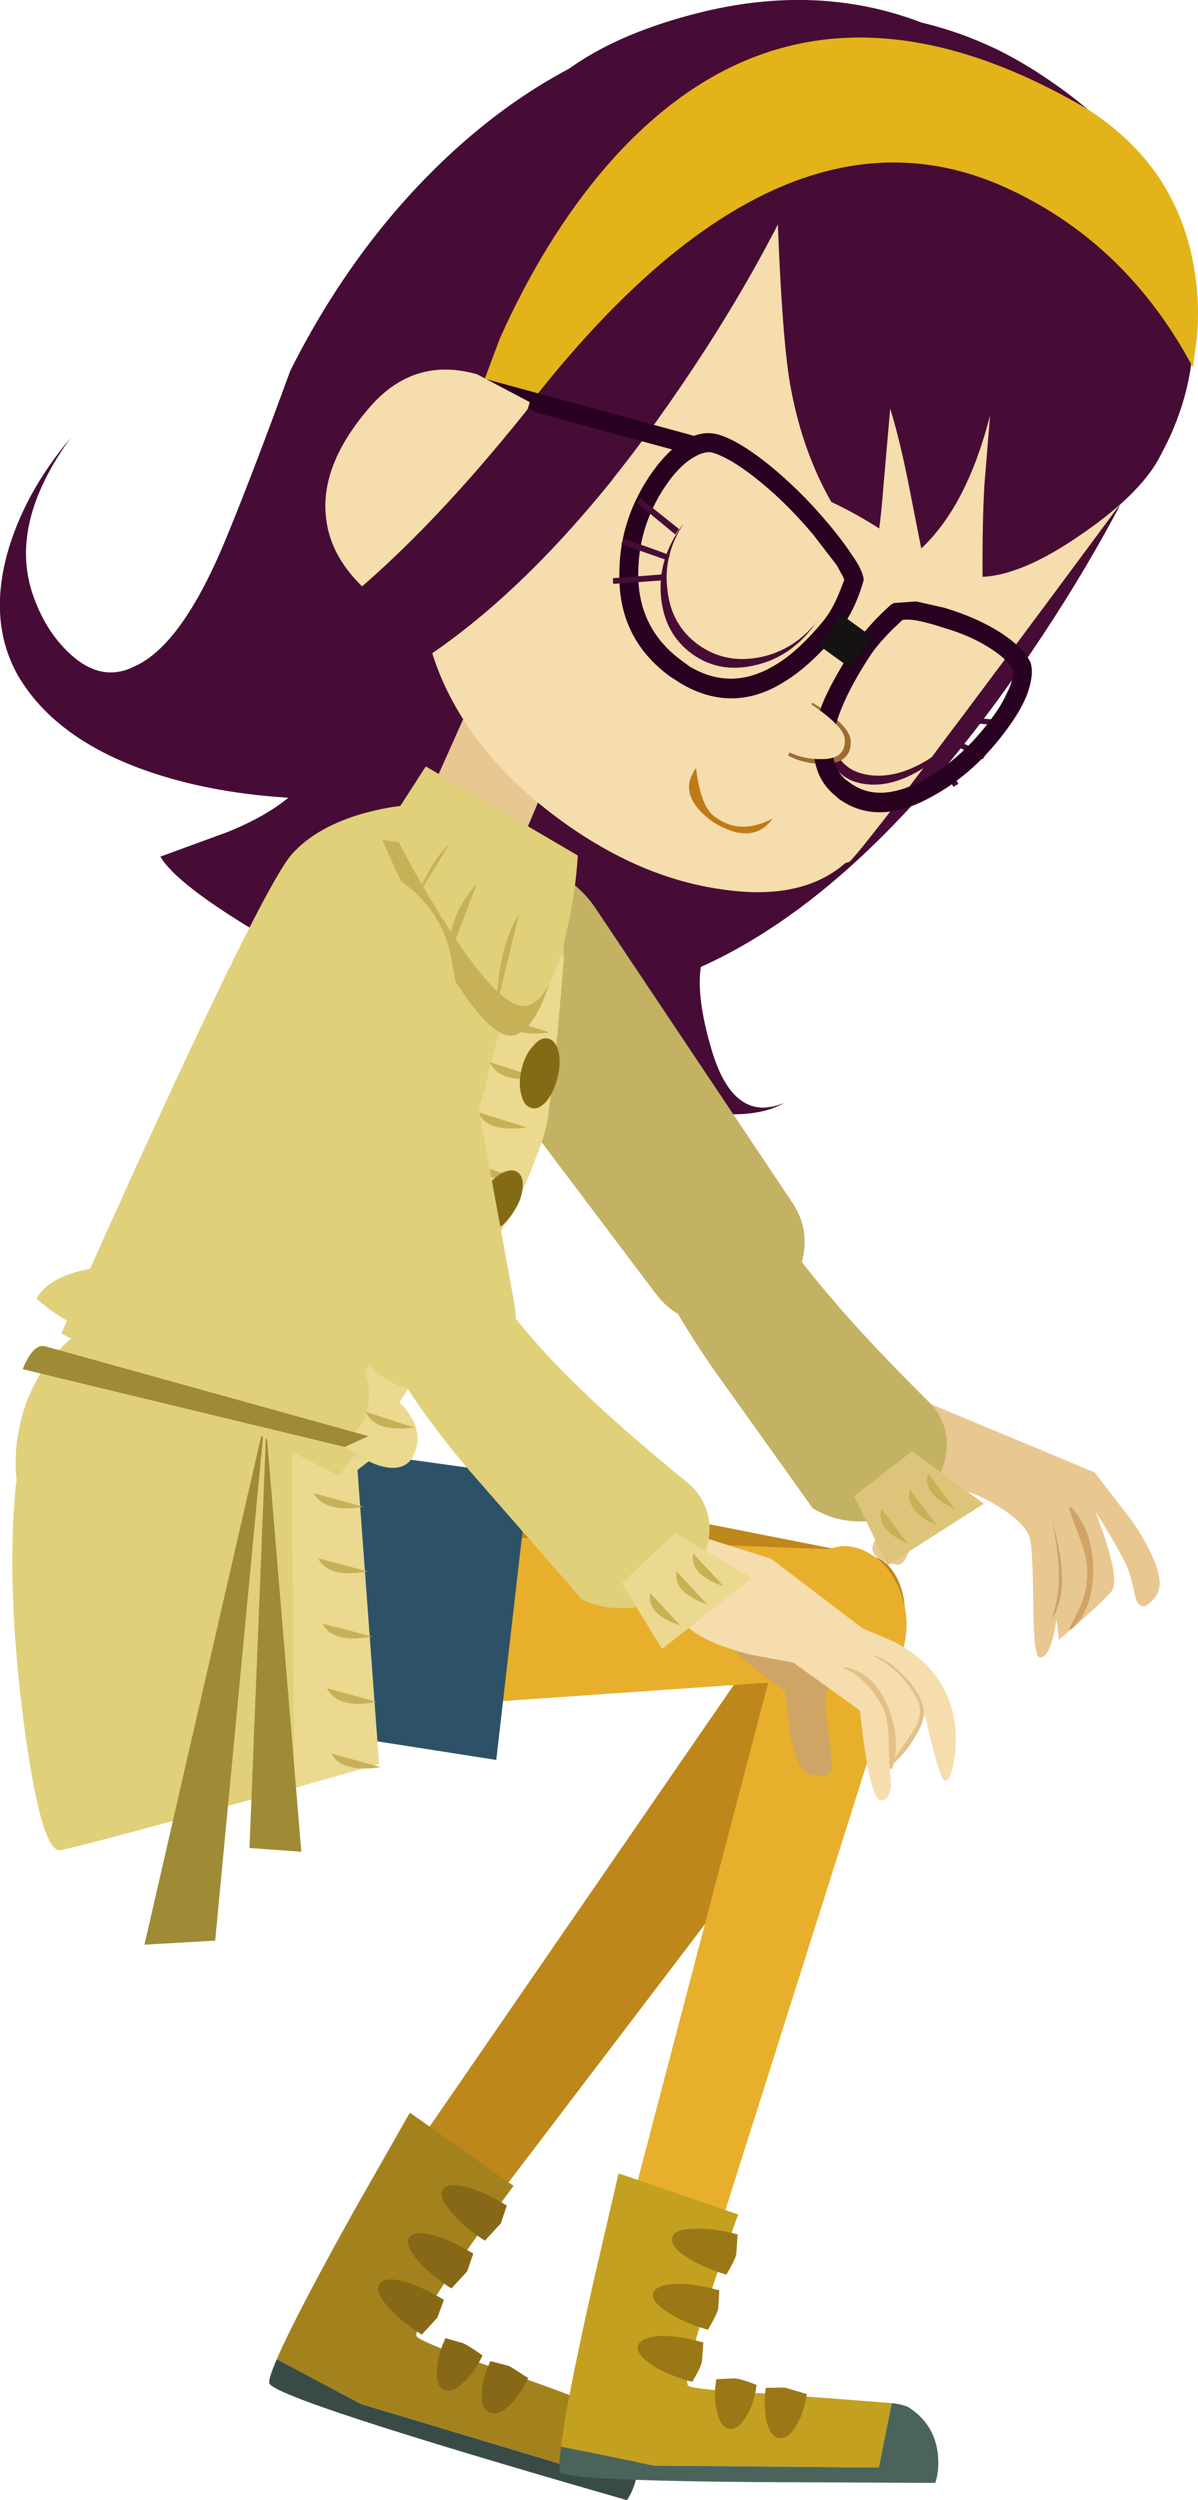 <?xml version="1.0" encoding="UTF-8" standalone="no"?>
<svg xmlns:xlink="http://www.w3.org/1999/xlink" height="462.9px" width="221.85px" xmlns="http://www.w3.org/2000/svg">
  <g transform="matrix(1.0, 0.0, 0.0, 1.0, 15.15, -223.7)">
    <path d="M134.7 521.6 Q139.7 520.6 142.8 524.7 145.85 528.65 145.4 535.0 144.9 541.25 141.15 546.1 L64.7 646.6 Q61.85 650.2 57.35 649.3 55.5 649.05 53.65 647.65 51.0 645.6 50.4 642.05 49.85 638.65 51.65 635.95 L126.15 527.8 Q129.85 522.65 134.7 521.6" fill="#bd871b" fill-rule="evenodd" stroke="none"/>
    <path d="M97.6 670.15 L97.25 670.3 91.6 680.8 51.7 668.8 36.1 660.5 Q39.45 652.7 50.45 632.95 L60.75 614.85 79.95 628.4 Q61.0 654.1 62.0 656.25 62.5 657.25 76.85 662.3 93.3 668.0 97.6 670.15" fill="#a3821e" fill-rule="evenodd" stroke="none"/>
    <path d="M91.6 680.8 L97.25 670.3 97.6 670.15 Q99.5 671.15 100.2 672.0 103.9 676.35 102.8 681.95 102.25 684.7 100.95 686.6 36.05 667.95 34.75 665.0 34.45 664.35 36.1 660.5 L51.7 668.8 91.6 680.8" fill="#394b46" fill-rule="evenodd" stroke="none"/>
    <path d="M66.8 629.1 Q67.7 627.8 71.2 628.6 74.6 629.55 78.7 632.05 L77.6 635.35 74.65 638.55 Q70.65 636.05 68.3 633.15 66.0 630.45 66.8 629.1" fill="#876816" fill-rule="evenodd" stroke="none"/>
    <path d="M60.6 638.0 Q61.5 636.65 64.95 637.5 68.35 638.45 72.5 640.95 L71.35 644.25 68.45 647.4 Q64.45 644.9 62.1 642.1 59.8 639.35 60.6 638.0" fill="#876816" fill-rule="evenodd" stroke="none"/>
    <path d="M55.15 646.55 Q56.05 645.2 59.45 646.05 62.9 647.0 67.05 649.5 L65.85 652.8 62.95 655.95 Q58.85 653.35 56.55 650.65 54.2 647.9 55.15 646.55" fill="#876816" fill-rule="evenodd" stroke="none"/>
    <path d="M67.1 666.15 Q65.65 665.6 65.75 662.7 65.8 659.9 67.35 656.6 L70.65 657.55 Q71.65 658.0 74.2 659.8 72.7 663.1 70.55 664.9 68.6 666.85 67.1 666.15" fill="#876816" fill-rule="evenodd" stroke="none"/>
    <path d="M79.1 661.75 Q79.95 662.2 82.65 664.0 81.15 667.3 79.0 669.2 76.9 671.05 75.45 670.35 73.95 669.8 74.05 666.9 74.15 664.25 75.65 660.85 L79.1 661.75" fill="#876816" fill-rule="evenodd" stroke="none"/>
    <path d="M187.95 295.4 Q190.15 295.0 186.05 310.0 182.65 323.35 180.3 328.8 175.75 339.8 166.35 349.85 160.85 355.65 147.9 366.55 136.25 376.5 130.6 381.65 120.6 390.7 116.1 398.4 112.6 404.15 116.45 417.45 120.5 431.9 130.05 427.9 116.95 435.75 68.1 414.5 48.8 406.1 33.3 396.8 17.5 387.4 14.55 382.3 L26.85 377.8 Q33.85 375.0 38.25 371.4 22.85 370.45 10.7 365.95 -5.15 360.05 -11.75 348.9 -17.3 339.2 -13.85 326.35 -10.75 315.1 -2.05 304.75 -13.4 320.35 -9.2 333.4 -6.9 340.4 -2.2 344.75 3.65 350.15 9.7 347.1 18.75 343.15 27.1 322.45 31.7 311.25 38.6 292.35 50.7 268.25 68.85 251.65 89.35 232.95 113.25 228.2 127.95 225.5 145.55 227.35 167.3 229.6 174.25 238.55 L187.95 295.4" fill="#460c35" fill-rule="evenodd" stroke="none"/>
    <path d="M144.0 535.2 L34.2 525.5 Q27.15 524.85 22.7 518.95 18.1 513.15 18.95 505.5 19.95 497.9 25.75 493.55 31.55 489.15 38.55 490.6 L146.35 511.85 Q149.35 512.5 151.1 516.15 152.8 519.75 152.35 524.5 151.95 529.0 149.6 532.1 147.25 535.15 144.35 535.1 L144.0 535.2" fill="#bd871b" fill-rule="evenodd" stroke="none"/>
    <path d="M151.85 529.8 L116.9 640.1 Q115.5 644.05 111.1 644.8 L107.05 644.55 Q103.7 643.65 101.95 640.85 100.1 638.15 100.9 635.2 L131.3 519.25 Q132.75 513.6 137.1 511.15 141.3 508.75 145.65 511.2 149.9 513.5 151.8 519.05 153.65 524.45 151.85 529.8" fill="#e8af2d" fill-rule="evenodd" stroke="none"/>
    <path d="M144.9 534.0 L34.75 541.65 Q27.6 542.15 22.25 537.1 16.75 532.0 16.6 524.35 16.3 516.75 21.3 511.6 26.3 506.35 33.45 506.65 L143.35 510.7 Q146.35 510.8 148.7 514.25 150.95 517.6 151.1 522.3 151.4 526.8 149.55 530.25 147.8 533.65 144.9 534.0" fill="#e8af2d" fill-rule="evenodd" stroke="none"/>
    <path d="M76.75 549.55 L23.7 541.25 28.05 489.4 82.8 497.0 76.75 549.55" fill="#2d5268" fill-rule="evenodd" stroke="none"/>
    <path d="M48.1 499.8 Q45.8 512.0 35.35 519.15 24.95 526.15 12.65 523.85 0.2 521.55 -6.85 511.25 -14.0 500.85 -11.7 488.65 -9.4 476.3 1.0 469.25 11.25 462.2 23.7 464.5 36.0 466.8 43.2 477.15 50.4 487.45 48.1 499.8" fill="#e0d07a" fill-rule="evenodd" stroke="none"/>
    <path d="M44.8 494.7 L55.05 550.3 Q0.85 565.4 -3.95 566.25 -7.55 566.85 -10.8 542.3 -14.0 517.25 -12.25 499.05 -10.75 483.5 17.2 487.5 31.1 489.55 44.8 494.7" fill="#e0d07a" fill-rule="evenodd" stroke="none"/>
    <path d="M47.95 489.6 L54.65 493.1 51.05 495.85 55.05 550.3 39.35 554.75 38.85 493.55 Q39.75 492.55 41.35 491.45 44.45 489.4 47.95 489.6" fill="#ecd990" fill-rule="evenodd" stroke="none"/>
    <path d="M42.95 500.15 L52.15 502.7 Q44.85 503.8 42.95 500.15" fill="#c7b157" fill-rule="evenodd" stroke="none"/>
    <path d="M43.75 512.2 L52.95 514.65 Q45.6 515.95 43.75 512.2" fill="#c7b157" fill-rule="evenodd" stroke="none"/>
    <path d="M44.55 524.3 L53.8 526.7 Q46.45 528.05 44.55 524.3" fill="#c7b157" fill-rule="evenodd" stroke="none"/>
    <path d="M45.4 536.25 L54.6 538.8 Q47.35 540.2 45.4 536.25" fill="#c7b157" fill-rule="evenodd" stroke="none"/>
    <path d="M46.2 548.35 L55.4 550.9 Q48.1 551.95 46.2 548.35" fill="#c7b157" fill-rule="evenodd" stroke="none"/>
    <path d="M24.7 583.0 L11.6 583.75 33.8 487.1 24.7 583.0" fill="#9f8a35" fill-rule="evenodd" stroke="none"/>
    <path d="M34.15 488.3 L40.65 566.55 31.05 565.85 34.15 488.3" fill="#9f8a35" fill-rule="evenodd" stroke="none"/>
    <path d="M200.2 300.7 Q189.6 325.3 171.25 351.05 134.35 402.55 95.4 408.5 L108.75 398.1 Q104.85 399.55 99.85 400.8 90.0 403.15 85.15 401.85 L84.0 401.45 Q84.2 401.3 86.3 400.9 92.9 399.2 100.9 394.2 130.9 375.65 166.8 321.95 186.1 294.9 195.1 295.1 199.6 295.25 200.2 300.7" fill="#460c35" fill-rule="evenodd" stroke="none"/>
    <path d="M106.3 463.25 L63.95 407.05 Q59.2 400.75 60.85 393.9 62.45 387.1 69.5 384.2 76.15 381.3 83.8 383.55 91.25 385.95 95.3 392.1 L131.6 446.4 Q134.75 451.1 133.5 456.7 132.25 462.4 127.25 465.75 123.2 468.9 117.65 468.85 110.5 468.8 106.3 463.25" fill="#c3b263" fill-rule="evenodd" stroke="none"/>
    <path d="M84.55 436.5 Q81.65 447.0 64.35 473.05 55.7 486.1 47.6 496.95 L-3.8 470.6 Q5.1 450.45 14.85 429.25 34.4 386.95 38.9 381.85 43.45 376.75 52.3 374.25 56.8 373.05 60.3 372.8 L89.6 388.0 Q89.5 395.85 88.85 405.85 87.45 425.95 84.55 436.5" fill="#e0d07a" fill-rule="evenodd" stroke="none"/>
    <path d="M10.95 458.9 L47.65 475.95 Q53.3 477.9 58.55 484.75 64.35 492.35 58.7 494.8 54.85 496.05 43.1 489.4 L27.95 480.5 Q22.1 477.85 9.05 473.65 -2.55 469.4 -8.4 464.15 -6.2 460.15 1.1 458.7 7.9 457.2 10.95 458.9" fill="#e0d07a" fill-rule="evenodd" stroke="none"/>
    <path d="M72.3 433.35 Q77.05 417.1 79.7 403.2 L89.3 400.5 Q88.05 417.1 86.35 430.35 85.35 438.6 72.0 461.85 65.2 473.45 58.8 483.4 59.95 484.35 61.0 486.05 62.95 489.25 61.65 492.65 60.35 496.05 56.35 495.35 54.4 495.0 52.7 494.0 L46.25 490.15 Q50.45 490.6 52.3 486.35 54.05 482.25 52.4 477.65 62.75 465.85 72.3 433.35" fill="#ecd990" fill-rule="evenodd" stroke="none"/>
    <path d="M77.6 412.0 L86.65 414.85 Q79.3 415.85 77.6 412.0" fill="#c7b157" fill-rule="evenodd" stroke="none"/>
    <path d="M75.55 420.35 L84.65 423.3 Q77.35 424.3 75.55 420.35" fill="#c7b157" fill-rule="evenodd" stroke="none"/>
    <path d="M73.35 429.6 L82.4 432.45 Q75.05 433.45 73.35 429.6" fill="#c7b157" fill-rule="evenodd" stroke="none"/>
    <path d="M71.1 438.75 L80.2 441.6 Q72.85 442.6 71.1 438.75" fill="#c7b157" fill-rule="evenodd" stroke="none"/>
    <path d="M66.75 447.3 L75.7 450.35 Q68.25 451.0 66.75 447.3" fill="#c7b157" fill-rule="evenodd" stroke="none"/>
    <path d="M64.1 456.85 L73.05 459.75 Q65.7 460.7 64.1 456.85" fill="#c7b157" fill-rule="evenodd" stroke="none"/>
    <path d="M59.7 466.75 L68.75 469.75 Q61.4 470.5 59.7 466.75" fill="#c7b157" fill-rule="evenodd" stroke="none"/>
    <path d="M54.6 474.7 L63.7 477.65 Q56.35 478.6 54.6 474.7" fill="#c7b157" fill-rule="evenodd" stroke="none"/>
    <path d="M52.6 485.1 L61.6 488.0 Q54.2 488.95 52.6 485.1" fill="#c7b157" fill-rule="evenodd" stroke="none"/>
    <path d="M88.1 423.2 Q87.45 425.8 86.1 427.55 84.65 429.2 83.3 428.85 81.85 428.5 81.4 426.4 80.8 424.35 81.45 421.6 82.1 418.9 83.6 417.35 84.95 415.65 86.4 416.0 87.75 416.35 88.3 418.5 88.75 420.5 88.1 423.2" fill="#836b16" fill-rule="evenodd" stroke="none"/>
    <path d="M80.0 448.0 Q78.6 450.35 76.6 451.4 74.7 452.45 73.6 451.7 72.45 450.95 72.6 448.9 72.8 446.65 74.3 444.35 75.8 442.1 77.6 441.0 79.55 439.95 80.65 440.7 81.8 441.45 81.65 443.5 81.5 445.75 80.0 448.0" fill="#836b16" fill-rule="evenodd" stroke="none"/>
    <path d="M68.15 471.1 Q66.8 473.35 64.8 474.6 62.85 475.65 61.8 474.9 60.65 474.05 60.8 471.9 61.0 469.7 62.5 467.45 64.0 465.15 65.85 464.1 67.75 462.95 68.9 463.7 70.0 464.45 69.85 466.7 69.65 468.8 68.15 471.1" fill="#836b16" fill-rule="evenodd" stroke="none"/>
    <path d="M79.95 383.0 L62.85 374.25 70.6 356.9 88.0 363.95 79.95 383.0" fill="#e9c790" fill-rule="evenodd" stroke="none"/>
    <path d="M55.65 379.2 L91.0 384.15 Q90.3 391.6 88.45 399.2 84.85 414.45 79.9 415.4 74.85 416.3 64.75 397.85 59.7 388.65 55.65 379.2" fill="#c7b157" fill-rule="evenodd" stroke="none"/>
    <path d="M63.7 365.6 L91.85 382.1 Q91.45 388.8 89.9 395.6 87.0 409.25 82.15 409.95 77.35 410.6 66.55 393.45 61.25 384.85 56.9 376.15 L63.7 365.6" fill="#e0d07a" fill-rule="evenodd" stroke="none"/>
    <path d="M81.0 392.75 L76.9 409.75 Q76.95 399.75 81.0 392.75" fill="#c7b157" fill-rule="evenodd" stroke="none"/>
    <path d="M73.15 387.35 L68.3 400.05 Q67.75 396.95 69.35 393.15 70.8 389.8 73.15 387.35" fill="#c7b157" fill-rule="evenodd" stroke="none"/>
    <path d="M68.0 380.05 L61.45 390.8 Q65.0 382.65 68.0 380.05" fill="#c7b157" fill-rule="evenodd" stroke="none"/>
    <path d="M200.45 305.9 Q198.65 309.4 196.85 311.9 194.5 315.15 191.8 317.7 145.2 380.7 142.1 383.3 L141.45 383.45 Q133.3 390.6 118.45 388.35 103.4 386.25 88.85 375.7 72.95 364.15 66.55 349.15 60.2 334.15 67.15 324.55 68.3 322.4 68.05 312.95 67.8 300.6 68.75 293.0 72.3 263.05 95.2 241.15 108.8 228.25 130.9 226.95 151.8 225.65 171.1 235.1 191.2 244.95 200.05 262.0 209.9 281.25 201.85 303.95 L200.45 305.9" fill="#f6ddad" fill-rule="evenodd" stroke="none"/>
    <path d="M169.55 238.05 L137.2 249.85 Q128.25 250.3 114.35 263.65 L95.0 284.2 Q93.05 286.5 78.2 306.1 67.75 320.1 59.8 325.8 55.5 319.4 58.7 300.8 61.0 286.95 65.2 275.65 70.95 256.75 83.4 242.65 93.05 231.35 114.55 226.0 141.45 219.35 164.0 231.85 169.6 235.2 169.55 238.05" fill="#460c35" fill-rule="evenodd" stroke="none"/>
    <path d="M199.95 307.65 Q196.6 314.65 185.65 322.25 174.45 330.15 166.8 330.5 166.75 320.1 167.15 313.45 L168.2 300.6 Q163.9 317.35 155.45 325.25 L152.9 312.3 Q151.3 304.5 149.7 299.35 L148.45 313.7 Q147.8 322.4 146.65 327.45 134.95 314.65 131.4 296.1 129.6 287.3 128.7 259.7 128.05 239.25 135.1 231.9 140.05 226.9 151.6 227.15 L146.1 226.1 Q157.95 227.75 166.7 231.6 173.65 234.5 181.7 240.35 200.6 254.1 204.8 274.15 208.45 291.85 199.95 307.65" fill="#460c35" fill-rule="evenodd" stroke="none"/>
    <path d="M135.65 250.95 Q125.1 275.55 106.7 301.3 69.8 352.85 30.8 358.9 L44.2 348.35 35.25 351.0 Q25.45 353.35 20.55 352.15 L19.35 351.75 21.65 351.2 Q28.25 349.5 36.3 344.5 66.45 325.95 102.3 272.25 121.55 245.1 130.55 245.35 135.05 245.45 135.65 250.95" fill="#460c35" fill-rule="evenodd" stroke="none"/>
    <path d="M205.75 291.7 Q193.7 269.1 172.1 258.9 128.95 238.35 81.55 300.3 76.55 304.9 73.55 304.15 L71.4 302.45 77.4 286.4 Q85.75 267.75 97.05 254.6 133.1 213.0 185.8 243.65 203.05 254.4 206.1 274.05 207.1 280.25 206.45 286.65 L205.75 291.7" fill="#e3b41a" fill-rule="evenodd" stroke="none"/>
    <path d="M67.1 293.65 Q67.75 292.0 69.35 292.4 L112.85 304.25 Q114.55 304.75 114.1 306.45 113.9 307.1 113.3 307.55 L112.0 307.65 68.35 295.8 67.8 295.55 Q66.9 294.95 67.1 293.65" fill="#280120" fill-rule="evenodd" stroke="none"/>
    <path d="M82.95 298.15 Q82.4 300.5 79.4 306.75 73.15 319.15 60.2 338.35 46.5 330.45 45.25 319.75 43.95 309.65 53.75 298.6 61.8 289.75 73.2 293.0 L82.95 298.15" fill="#f6ddad" fill-rule="evenodd" stroke="none"/>
    <path d="M98.35 312.4 Q65.15 353.55 30.8 358.9 L44.2 348.35 35.25 351.0 Q25.45 353.35 20.55 352.15 17.05 351.3 32.15 346.4 55.45 333.55 82.85 299.1 L98.35 312.4" fill="#460c35" fill-rule="evenodd" stroke="none"/>
    <path d="M53.05 489.6 L48.7 491.6 -10.95 477.2 Q-8.95 472.25 -6.65 473.0 L53.05 489.6" fill="#9f8a35" fill-rule="evenodd" stroke="none"/>
    <path d="M94.7 646.35 L99.4 626.1 121.55 633.7 Q110.7 663.5 112.3 665.4 113.05 666.15 128.2 666.95 L150.3 668.65 149.95 668.75 147.6 680.55 105.95 680.2 88.75 676.7 Q89.75 668.3 94.7 646.35" fill="#c4a020" fill-rule="evenodd" stroke="none"/>
    <path d="M158.05 683.4 L124.2 683.25 Q90.0 682.95 88.65 681.45 88.15 680.85 88.75 676.7 L105.95 680.2 147.6 680.55 149.95 668.75 150.3 668.65 Q152.55 669.0 153.25 669.5 158.0 672.6 158.55 678.3 158.8 681.2 158.05 683.4" fill="#4a645c" fill-rule="evenodd" stroke="none"/>
    <path d="M109.35 637.95 Q109.65 636.45 113.25 636.35 116.9 636.2 121.45 637.4 L121.2 641.0 Q121.05 642.05 119.35 644.85 114.8 643.5 111.8 641.45 108.9 639.55 109.35 637.95" fill="#9a7816" fill-rule="evenodd" stroke="none"/>
    <path d="M105.8 648.25 Q106.25 646.8 109.9 646.55 113.45 646.45 118.05 647.75 L117.85 651.2 Q117.6 652.25 115.95 655.05 111.4 653.75 108.35 651.7 105.35 649.75 105.8 648.25" fill="#9a7816" fill-rule="evenodd" stroke="none"/>
    <path d="M103.0 658.0 Q103.45 656.5 106.95 656.2 110.55 656.1 115.1 657.4 L114.85 660.9 Q114.7 661.9 113.05 664.7 108.35 663.4 105.45 661.5 102.55 659.45 103.0 658.0" fill="#9a7816" fill-rule="evenodd" stroke="none"/>
    <path d="M117.5 664.2 L120.85 664.05 Q122.0 664.1 124.95 665.25 124.55 668.8 122.95 671.25 121.5 673.6 119.95 673.4 118.35 673.2 117.7 670.5 116.9 667.75 117.5 664.2" fill="#9a7816" fill-rule="evenodd" stroke="none"/>
    <path d="M126.65 665.8 L130.15 665.75 134.25 666.95 Q133.7 670.5 132.25 672.9 130.7 675.35 129.1 675.1 127.6 674.9 126.85 672.2 126.2 669.5 126.65 665.8" fill="#9a7816" fill-rule="evenodd" stroke="none"/>
    <path d="M130.2 316.7 Q125.05 312.95 118.3 314.45 111.65 315.95 107.4 321.75 103.1 327.7 103.75 334.55 104.4 341.35 109.55 345.1 114.7 348.8 121.45 347.35 128.0 345.8 132.3 339.85 136.55 334.05 136.0 327.25 135.35 320.4 130.2 316.7 M158.35 362.6 L148.1 376.0 Q135.5 372.8 123.5 364.1 108.15 353.0 101.5 339.25 94.9 325.75 100.9 317.5 106.8 309.35 121.7 311.45 136.8 313.5 152.15 324.6 164.65 333.65 171.55 344.75 161.25 358.15 158.35 362.6 M160.8 339.35 Q157.5 336.95 152.4 338.95 147.3 341.05 143.35 346.5 139.5 351.8 139.1 357.3 138.75 362.85 142.05 365.25 145.35 367.65 150.5 365.6 155.6 363.5 159.45 358.2 163.4 352.75 163.8 347.25 164.2 341.8 160.8 339.35" fill="#f6ddad" fill-rule="evenodd" stroke="none"/>
    <path d="M145.8 367.2 Q150.8 367.9 156.45 364.5 161.95 361.1 165.05 355.5 L164.7 356.15 Q161.65 362.2 155.95 365.85 150.05 369.6 144.95 368.85 139.85 368.15 138.4 363.35 136.95 358.7 140.0 352.65 L140.35 352.0 Q137.65 357.65 139.3 362.05 140.8 366.5 145.8 367.2" fill="#460c35" fill-rule="evenodd" stroke="none"/>
    <path d="M162.35 368.85 Q161.9 369.05 161.4 369.4 L158.2 363.85 Q158.7 363.5 159.1 363.3 L162.35 368.85" fill="#460c35" fill-rule="evenodd" stroke="none"/>
    <path d="M167.4 363.4 L166.8 364.3 160.8 361.25 161.4 360.4 167.4 363.4" fill="#460c35" fill-rule="evenodd" stroke="none"/>
    <path d="M171.65 358.1 L164.1 357.55 164.6 356.55 172.1 357.2 171.65 358.1" fill="#460c35" fill-rule="evenodd" stroke="none"/>
    <path d="M137.75 365.1 Q133.9 365.25 130.8 363.6 L135.25 353.8 Q142.45 358.0 142.4 361.1 142.4 364.95 137.75 365.1" fill="#9c6c33" fill-rule="evenodd" stroke="none"/>
    <path d="M111.25 305.45 Q114.5 303.4 117.45 304.05 120.45 304.75 124.95 308.0 129.9 311.6 135.15 317.15 139.9 322.3 142.65 326.5 144.55 329.15 144.8 331.0 L144.65 331.6 Q143.2 336.5 140.65 340.0 L140.1 340.75 Q135.05 346.85 130.3 349.8 120.55 356.05 110.7 350.1 L109.1 349.05 109.0 349.0 Q99.2 341.9 99.55 329.55 99.65 319.4 105.9 310.75 108.45 307.25 111.25 305.45 M135.45 322.7 Q129.4 315.5 122.9 310.8 119.2 308.15 116.6 307.45 115.15 307.25 113.25 308.4 110.9 309.8 108.7 312.8 103.15 320.45 103.05 329.6 102.85 340.05 111.2 346.1 L112.55 347.1 Q120.35 351.75 128.45 346.8 132.7 344.3 137.45 338.5 L137.85 337.95 Q139.15 336.2 140.35 333.25 L141.2 331.05 140.95 330.45 139.8 328.35 135.45 322.7" fill="#280120" fill-rule="evenodd" stroke="none"/>
    <path d="M175.15 352.0 Q174.1 354.9 171.55 358.4 165.45 366.85 157.4 371.2 147.45 376.75 140.25 371.65 L139.15 370.7 Q135.75 367.65 135.55 362.75 135.25 359.45 136.95 354.5 138.55 350.3 143.3 342.9 L143.75 342.25 Q146.15 338.95 149.9 335.6 L150.4 335.35 154.5 335.05 159.8 336.25 Q166.85 338.4 171.4 341.7 174.7 344.1 175.7 346.4 176.35 348.55 175.15 352.0 M171.9 350.75 Q172.7 348.45 172.45 347.8 171.6 346.1 169.35 344.5 165.35 341.6 159.5 339.9 153.9 338.05 151.95 338.5 L150.15 340.2 Q147.9 342.45 146.55 344.3 L146.15 344.85 Q138.65 356.25 139.05 362.65 139.15 366.0 141.45 368.05 L142.35 368.7 Q147.6 372.5 155.8 368.15 163.15 364.1 168.75 356.35 170.55 353.95 171.9 350.75" fill="#280120" fill-rule="evenodd" stroke="none"/>
    <path d="M136.45 343.15 L140.6 337.45 146.4 341.65 142.25 347.35 136.45 343.15" fill="#141312" fill-rule="evenodd" stroke="none"/>
    <path d="M136.95 364.25 Q133.15 364.3 130.15 362.5 L134.05 353.4 Q141.15 358.05 141.3 360.55 141.5 364.3 136.95 364.25" fill="#f6ddad" fill-rule="evenodd" stroke="none"/>
    <path d="M156.95 483.55 L187.55 496.3 194.85 505.8 Q201.55 516.1 198.8 519.35 196.25 522.65 195.15 519.65 194.25 515.2 193.45 513.55 192.5 511.45 190.0 507.25 L187.65 503.45 Q192.6 516.2 190.6 518.45 188.55 520.8 180.95 527.3 L180.5 523.5 Q179.4 530.85 177.35 530.55 176.25 530.4 176.2 520.8 176.1 510.05 175.5 508.25 174.45 505.45 169.3 502.35 164.25 499.35 161.45 499.55 159.15 499.7 156.95 501.65 L155.25 503.55 Q153.15 513.65 151.05 513.4 149.0 513.1 147.7 512.3 145.9 511.2 146.6 509.5 L151.55 497.95 Q150.4 497.55 149.45 496.5 147.4 494.6 148.45 491.95 149.65 489.45 153.1 486.55 L156.95 483.55" fill="#e9c790" fill-rule="evenodd" stroke="none"/>
    <path d="M179.75 505.2 Q181.3 511.5 181.45 514.1 181.9 519.45 179.95 523.0 179.75 523.25 179.75 522.95 181.1 519.05 180.9 514.05 180.8 511.2 179.75 505.2" fill="#d0a367" fill-rule="evenodd" stroke="none"/>
    <path d="M182.8 502.8 L183.1 502.7 Q187.05 506.55 187.3 514.0 187.35 521.65 183.3 525.35 L183.0 525.35 Q182.9 525.25 182.95 525.05 184.85 521.5 185.6 519.25 186.45 516.2 186.1 513.1 185.8 511.0 184.6 507.9 183.15 504.15 182.8 502.8" fill="#d0a367" fill-rule="evenodd" stroke="none"/>
    <path d="M123.3 441.85 Q129.2 452.95 138.95 464.2 145.3 471.8 157.5 483.9 161.3 488.55 159.75 494.35 158.0 500.25 152.35 503.35 146.7 506.25 140.65 505.05 138.05 504.55 135.35 502.95 L117.0 477.25 Q106.1 461.5 101.95 449.1 103.35 444.1 107.3 441.0 111.4 437.3 116.15 437.55 120.8 437.9 123.3 441.85" fill="#c3b263" fill-rule="evenodd" stroke="none"/>
    <path d="M153.75 492.4 L167.05 502.1 149.2 513.5 143.0 500.7 153.75 492.4" fill="#dcc57a" fill-rule="evenodd" stroke="none"/>
    <path d="M156.7 496.5 L161.65 503.05 Q155.65 500.4 156.7 496.5" fill="#c7b157" fill-rule="evenodd" stroke="none"/>
    <path d="M153.35 499.5 L158.3 506.1 Q152.3 503.4 153.35 499.5" fill="#c7b157" fill-rule="evenodd" stroke="none"/>
    <path d="M148.05 503.0 L152.95 509.5 Q147.05 506.9 148.05 503.0" fill="#c7b157" fill-rule="evenodd" stroke="none"/>
    <path d="M137.55 538.25 L139.0 551.2 138.2 552.2 Q136.95 553.0 134.65 552.15 132.25 551.3 131.05 544.05 L130.25 536.95 124.2 532.25 Q118.4 527.45 118.95 527.15 127.8 521.95 138.9 532.5 138.9 533.6 137.55 538.25" fill="#cea566" fill-rule="evenodd" stroke="none"/>
    <path d="M115.8 508.55 L127.65 512.3 144.55 525.15 150.4 527.65 Q156.85 531.05 159.55 536.2 162.35 541.4 161.75 547.9 161.1 553.5 159.85 553.4 158.85 553.35 156.15 541.35 L149.5 550.6 Q150.55 556.8 148.1 557.05 145.85 557.3 144.1 540.4 L131.8 531.55 123.8 530.05 Q115.15 527.8 112.15 524.85 109.15 521.8 107.35 516.35 L106.15 511.65 115.8 508.55" fill="#f6ddad" fill-rule="evenodd" stroke="none"/>
    <path d="M141.2 532.6 Q141.05 532.65 141.25 532.35 146.8 533.4 149.35 539.9 151.75 545.85 150.05 551.2 L149.7 551.2 149.55 551.05 149.4 545.15 Q149.3 541.75 148.15 539.5 145.3 534.4 141.2 532.6" fill="#e2c088" fill-rule="evenodd" stroke="none"/>
    <path d="M146.8 530.4 Q146.7 530.3 146.95 530.25 149.7 531.25 152.2 533.9 154.8 536.55 155.7 539.35 156.55 541.85 154.25 545.35 152.65 548.15 150.15 550.35 149.4 550.7 149.85 550.15 L153.7 544.6 Q156.1 541.2 154.75 538.45 152.15 533.2 146.8 530.4" fill="#e2c088" fill-rule="evenodd" stroke="none"/>
    <path d="M77.8 475.25 Q74.4 480.0 68.5 481.1 63.3 482.25 58.5 480.15 51.85 477.25 50.25 470.5 L33.65 402.15 Q31.8 394.45 36.0 388.85 40.15 383.3 47.8 383.4 55.05 383.3 61.15 388.45 67.05 393.65 68.35 400.85 L80.1 465.05 Q81.15 470.65 77.8 475.25" fill="#e0d07a" fill-rule="evenodd" stroke="none"/>
    <path d="M116.05 508.9 Q114.95 514.75 109.5 518.5 104.45 522.0 98.05 521.35 95.45 521.15 92.6 519.8 L71.8 496.0 Q59.4 481.4 54.1 469.5 55.05 464.4 58.65 460.9 62.4 456.8 67.15 456.6 71.8 456.45 74.7 460.15 81.65 470.6 92.45 480.95 99.5 487.85 112.75 498.7 117.05 502.95 116.05 508.9" fill="#e0d07a" fill-rule="evenodd" stroke="none"/>
    <path d="M124.1 515.9 L107.45 529.0 100.0 516.85 109.9 507.5 124.1 515.9" fill="#ecd990" fill-rule="evenodd" stroke="none"/>
    <path d="M113.2 511.3 L118.8 517.35 Q112.55 515.3 113.2 511.3" fill="#c7b157" fill-rule="evenodd" stroke="none"/>
    <path d="M110.15 514.65 L115.75 520.7 Q109.5 518.6 110.15 514.65" fill="#c7b157" fill-rule="evenodd" stroke="none"/>
    <path d="M105.25 518.65 L110.8 524.6 Q104.6 522.65 105.25 518.65" fill="#c7b157" fill-rule="evenodd" stroke="none"/>
    <path d="M113.75 365.9 Q114.65 373.5 117.5 375.1 121.95 378.35 127.95 375.25 124.2 380.4 116.9 375.9 110.05 370.95 113.75 365.9" fill="#bf7a15" fill-rule="evenodd" stroke="none"/>
    <path d="M114.2 343.1 Q109.15 339.45 108.45 332.95 107.6 326.45 111.45 320.65 L110.95 321.3 Q106.65 327.35 107.25 334.15 107.9 341.1 113.05 344.8 118.2 348.5 124.95 346.8 131.55 345.2 135.85 339.15 L136.35 338.5 Q132.1 344.0 125.75 345.35 119.25 346.7 114.2 343.1" fill="#460c35" fill-rule="evenodd" stroke="none"/>
    <path d="M98.35 330.75 L98.4 331.8 107.6 331.15 107.5 330.05 98.35 330.75" fill="#460c35" fill-rule="evenodd" stroke="none"/>
    <path d="M100.3 323.45 L99.9 324.45 108.45 327.45 108.9 326.5 Q104.7 324.9 100.3 323.45" fill="#460c35" fill-rule="evenodd" stroke="none"/>
    <path d="M102.85 316.85 L109.9 322.65 110.6 321.65 103.45 315.95 102.85 316.85" fill="#460c35" fill-rule="evenodd" stroke="none"/>
  </g>
</svg>
